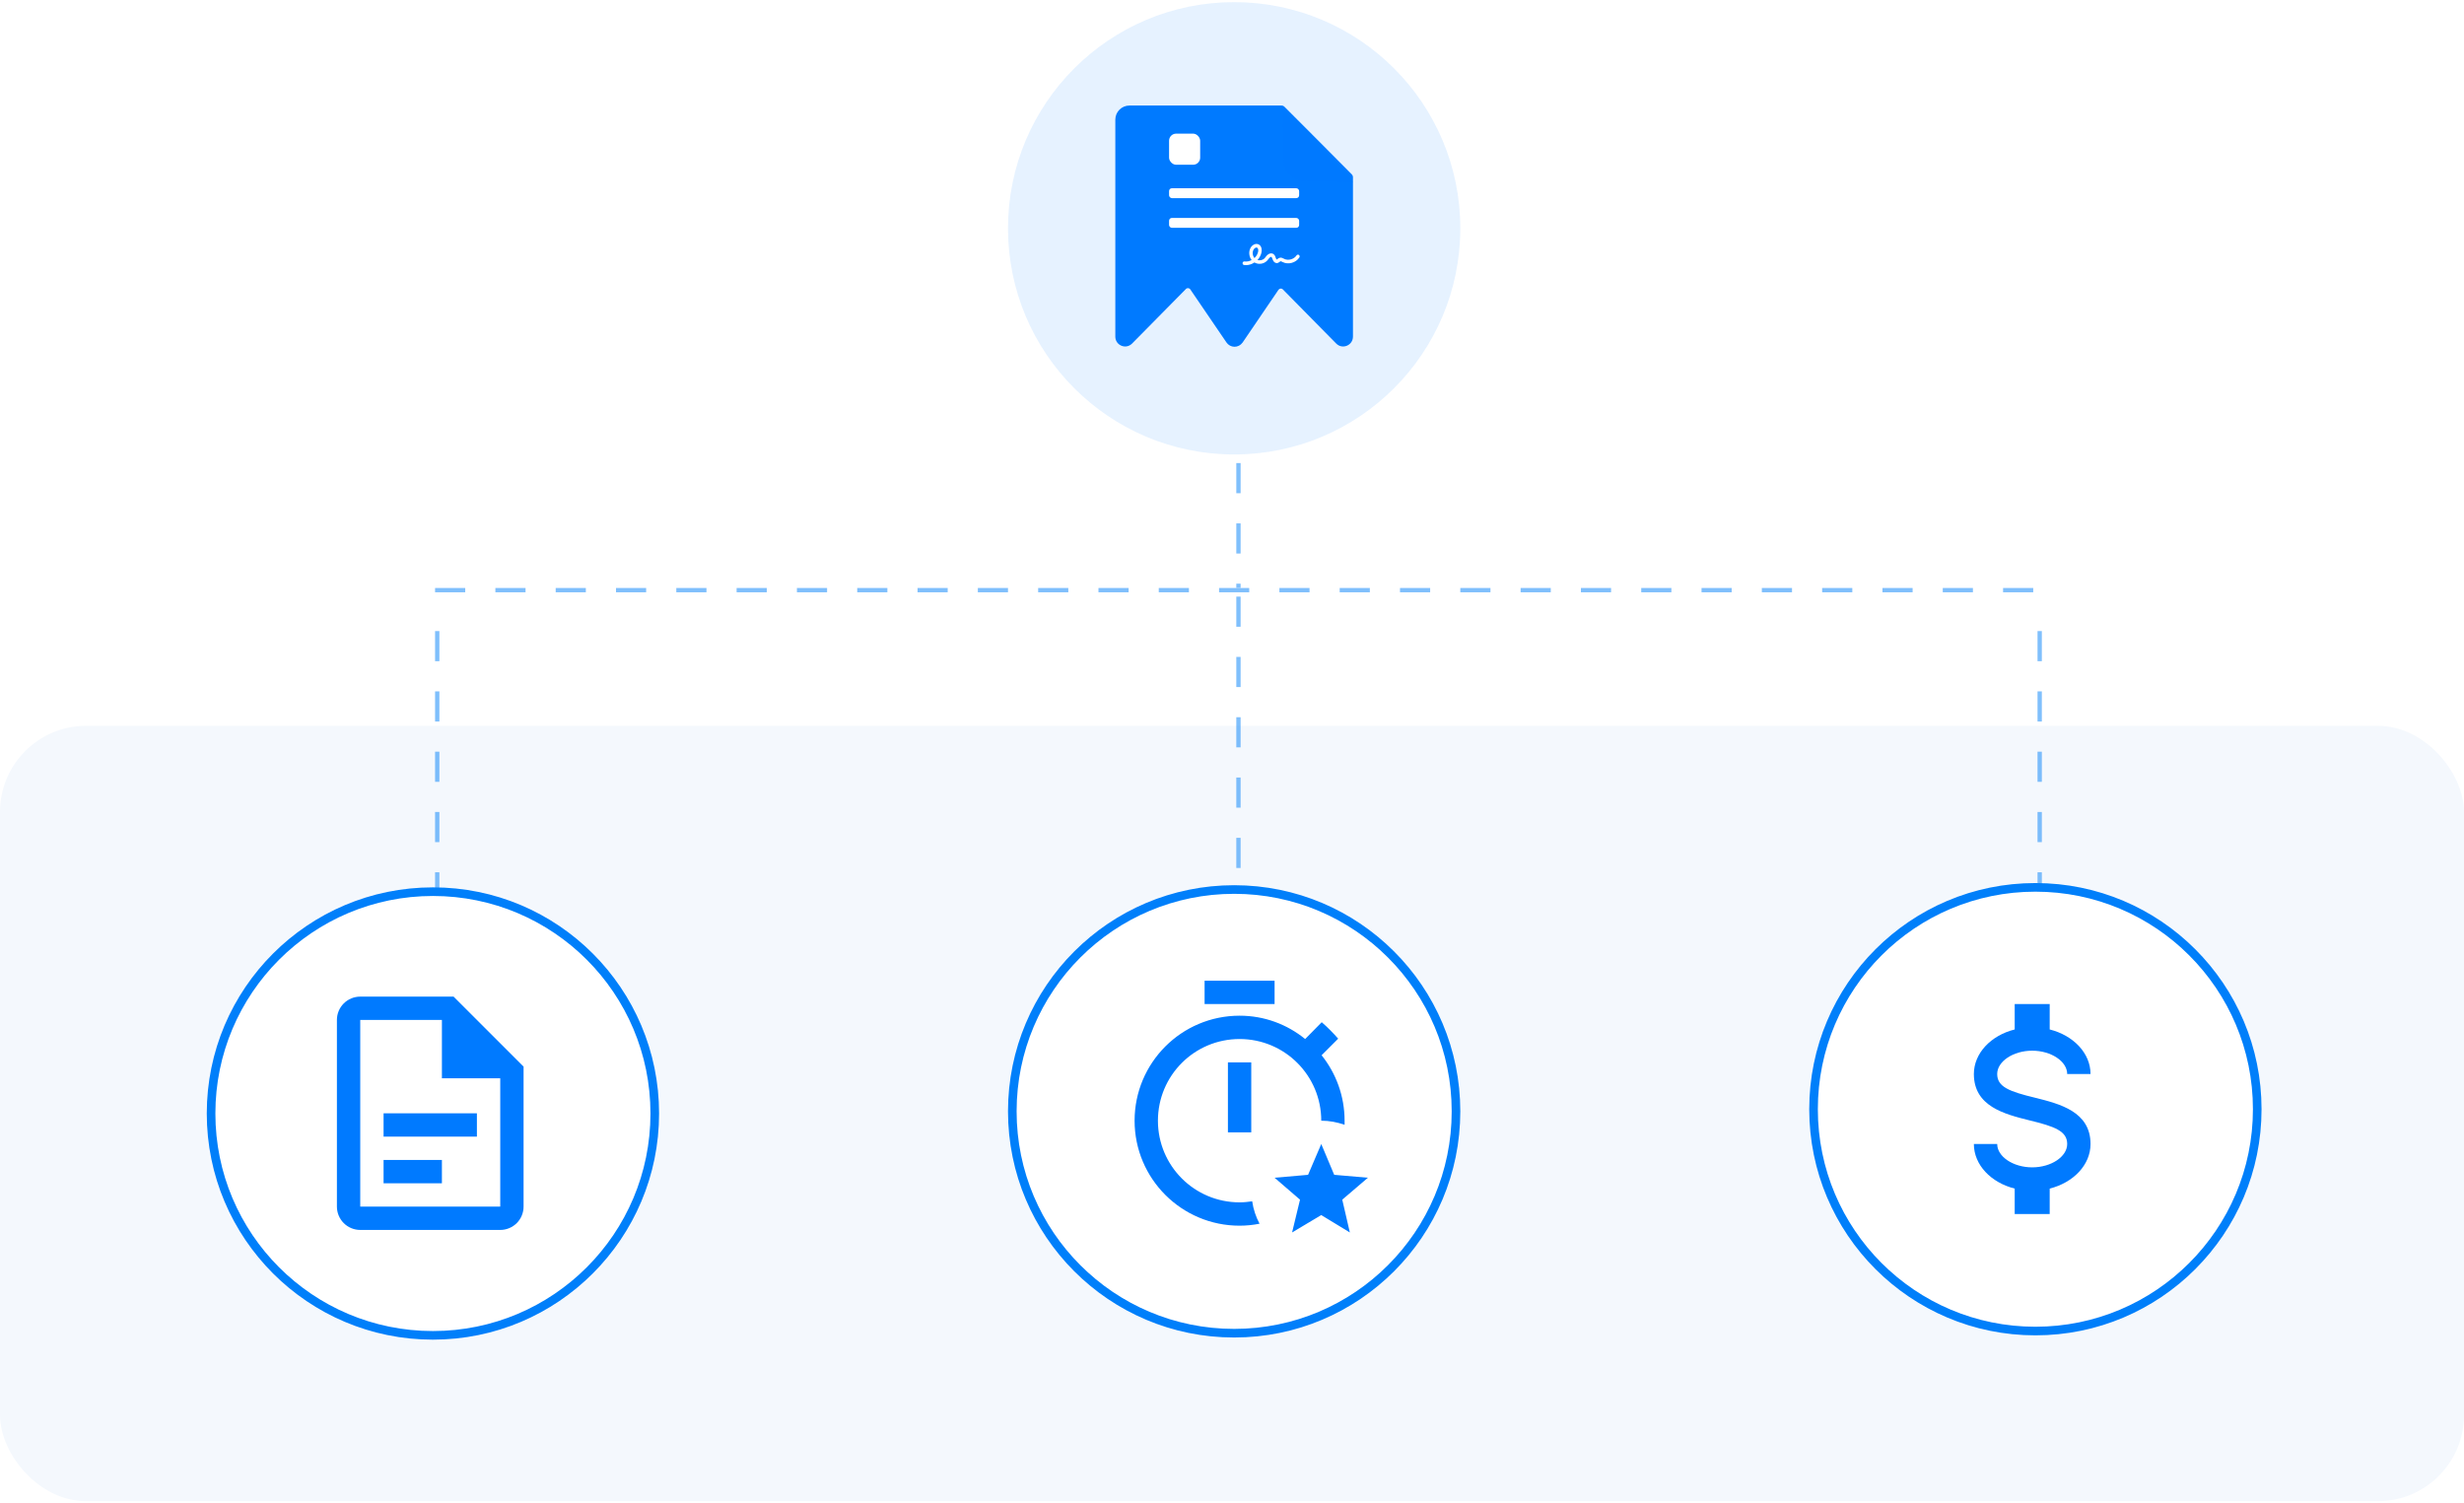 <svg width="572" height="349" viewBox="0 0 572 349" fill="none" xmlns="http://www.w3.org/2000/svg">
<rect y="168.5" width="572" height="180" rx="20" fill="#F4F8FD"/>
<g opacity="0.5">
<line x1="287.5" y1="107.5" x2="287.5" y2="136.5" stroke="#007FFA" stroke-dasharray="7 7"/>
<line x1="101.5" y1="146.5" x2="101.5" y2="223.5" stroke="#007FFA" stroke-dasharray="7 7"/>
<line x1="287.5" y1="138.5" x2="287.5" y2="223.5" stroke="#007FFA" stroke-dasharray="7 7"/>
<line x1="473.5" y1="146.5" x2="473.5" y2="223.5" stroke="#007FFA" stroke-dasharray="7 7"/>
<line x1="101" y1="137" x2="474" y2="137" stroke="#007FFA" stroke-dasharray="7 7"/>
</g>
<circle opacity="0.1" cx="286.5" cy="53" r="52.5" fill="#0079FF"/>
<path d="M314.079 41.155V46.1V78.134C314.079 80.183 311.631 81.207 310.196 79.757L297.802 67.182C297.511 66.887 297.024 66.931 296.791 67.273L288.468 79.508C288.457 79.524 288.442 79.534 288.43 79.55C288.217 79.848 287.936 80.09 287.612 80.255C287.287 80.42 286.928 80.504 286.565 80.5C286.201 80.496 285.844 80.403 285.523 80.231C285.202 80.058 284.927 79.81 284.721 79.508L276.316 67.175C276.084 66.834 275.597 66.79 275.307 67.084L262.798 79.757C262.703 79.853 262.6 79.941 262.489 80.019C261.04 81.06 258.914 80.042 258.914 78.134V27.782C258.914 25.969 260.383 24.5 262.196 24.5H297.484C297.745 24.5 297.996 24.604 298.181 24.789L305.662 32.278L313.793 40.461C313.976 40.645 314.079 40.895 314.079 41.155Z" fill="#007AFF"/>
<g filter="url(#filter0_d_22051_13710)">
<path d="M297.836 24.581L314.019 40.857L302.824 40.738C301.525 40.739 300.279 40.219 299.359 39.292C298.439 38.365 297.921 37.108 297.917 35.795L297.836 24.581Z" fill="#0079FF"/>
</g>
<path fill-rule="evenodd" clip-rule="evenodd" d="M289.241 61.549C289.095 61.549 288.949 61.542 288.803 61.52C288.581 61.492 288.429 61.284 288.456 61.054C288.484 60.825 288.685 60.667 288.908 60.696C289.47 60.775 290.046 60.646 290.553 60.373C289.949 59.592 289.817 58.438 290.303 57.548C290.678 56.86 291.517 56.373 292.232 56.767C292.552 56.946 292.767 57.262 292.857 57.685C292.92 58 292.913 58.366 292.822 58.717C292.67 59.327 292.35 59.893 291.906 60.359C292.482 60.538 293.176 60.388 293.593 59.929C293.669 59.85 293.739 59.749 293.815 59.649C293.94 59.484 294.065 59.319 294.238 59.169C294.412 59.018 294.62 58.904 294.828 58.853C295.092 58.789 295.349 58.818 295.564 58.947C295.925 59.154 296.05 59.534 296.147 59.836C296.161 59.871 296.168 59.907 296.182 59.936C296.258 60.151 296.356 60.244 296.383 60.251C296.418 60.251 296.515 60.172 296.578 60.122C296.703 60.022 296.855 59.9 297.064 59.843C297.438 59.742 297.772 59.914 298.015 60.043C298.042 60.058 298.077 60.072 298.105 60.094C299.063 60.567 300.382 60.201 300.978 59.298C301.103 59.111 301.353 59.061 301.534 59.19C301.714 59.319 301.763 59.577 301.638 59.764C301.242 60.373 300.618 60.818 299.882 61.019C299.153 61.219 298.396 61.162 297.758 60.839C297.723 60.825 297.688 60.803 297.654 60.789C297.508 60.717 297.341 60.631 297.258 60.653C297.209 60.667 297.133 60.724 297.064 60.782C296.918 60.897 296.71 61.062 296.432 61.076C296.418 61.076 296.397 61.076 296.383 61.076C295.974 61.076 295.62 60.76 295.425 60.215C295.412 60.18 295.398 60.144 295.384 60.101C295.321 59.907 295.252 59.714 295.162 59.656C295.078 59.606 294.891 59.663 294.759 59.785C294.648 59.886 294.551 60.015 294.447 60.151C294.363 60.258 294.273 60.38 294.176 60.488C293.718 60.99 293.058 61.248 292.406 61.248C291.989 61.248 291.573 61.14 291.212 60.932C290.594 61.341 289.914 61.549 289.241 61.549ZM291.691 57.462C291.441 57.462 291.143 57.692 290.997 57.964C290.671 58.566 290.775 59.384 291.212 59.907C291.615 59.534 291.913 59.054 292.045 58.516C292.142 58.122 292.108 57.649 291.851 57.505C291.802 57.477 291.747 57.462 291.691 57.462Z" fill="white"/>
<rect x="271.391" y="31.026" width="7.22" height="7.22" rx="1.641" fill="white"/>
<rect x="271.391" y="43.7" width="30.195" height="2.297" rx="0.656" fill="white"/>
<rect x="271.391" y="50.592" width="30.195" height="2.297" rx="0.656" fill="white"/>
<circle cx="100.5" cy="258.5" r="51.5" fill="white" stroke="#007FFA" stroke-width="2"/>
<path d="M83.628 231.363C82.191 231.363 80.813 231.933 79.797 232.949C78.782 233.965 78.211 235.343 78.211 236.779V280.113C78.211 281.549 78.782 282.927 79.797 283.943C80.813 284.959 82.191 285.529 83.628 285.529H116.128C117.564 285.529 118.942 284.959 119.958 283.943C120.974 282.927 121.544 281.549 121.544 280.113V247.613L105.294 231.363H83.628ZM83.628 236.779H102.586V250.321H116.128V280.113H83.628V236.779ZM89.044 258.446V263.863H110.711V258.446H89.044ZM89.044 269.279V274.696H102.586V269.279H89.044Z" fill="#007AFF"/>
<circle cx="286.5" cy="258" r="51.5" fill="white" stroke="#007FFA" stroke-width="2"/>
<path d="M285.053 246.625H290.47V262.875H285.053V246.625ZM295.887 227.667H279.637V233.083H295.887V227.667ZM287.762 279.125C277.28 279.125 268.803 270.648 268.803 260.167C268.803 249.686 277.28 241.208 287.762 241.208C298.243 241.208 306.72 249.686 306.72 260.167C308.616 260.167 310.403 260.519 312.137 261.115C312.137 260.79 312.137 260.492 312.137 260.167C312.137 254.425 310.133 249.144 306.801 244.973L310.647 241.127C309.428 239.746 308.21 238.5 306.828 237.308L302.983 241.208C298.785 237.796 293.503 235.792 287.762 235.792C274.301 235.792 263.387 246.706 263.387 260.167C263.387 273.627 274.301 284.542 287.762 284.542C289.36 284.542 290.903 284.379 292.393 284.081C291.553 282.511 290.958 280.75 290.687 278.881C289.712 279.017 288.764 279.125 287.762 279.125ZM317.553 273.411L309.726 272.733L306.72 265.583L303.66 272.733L295.887 273.411L301.791 278.502L299.949 286.113L306.72 282.077L313.355 286.113L311.595 278.502L317.553 273.411Z" fill="#007AFF"/>
<circle cx="472.5" cy="257.5" r="51.5" fill="white" stroke="#007FFA" stroke-width="2"/>
<path d="M458.219 265.583H463.635C463.635 268.508 467.346 271 471.76 271C476.175 271 479.885 268.508 479.885 265.583C479.885 262.604 477.069 261.521 471.11 260.086C465.369 258.65 458.219 256.863 458.219 249.333C458.219 244.486 462.2 240.369 467.698 238.988V233.083H475.823V238.988C481.321 240.369 485.302 244.486 485.302 249.333H479.885C479.885 246.408 476.175 243.917 471.76 243.917C467.346 243.917 463.635 246.408 463.635 249.333C463.635 252.313 466.452 253.396 472.41 254.831C478.152 256.267 485.302 258.054 485.302 265.583C485.302 270.431 481.321 274.548 475.823 275.929V281.833H467.698V275.929C462.2 274.548 458.219 270.431 458.219 265.583Z" fill="#007AFF"/>
<defs>
<filter id="filter0_d_22051_13710" x="295.167" y="23.247" width="21.52" height="21.613" filterUnits="userSpaceOnUse" color-interpolation-filters="sRGB">
<feFlood flood-opacity="0" result="BackgroundImageFix"/>
<feColorMatrix in="SourceAlpha" type="matrix" values="0 0 0 0 0 0 0 0 0 0 0 0 0 0 0 0 0 0 127 0" result="hardAlpha"/>
<feOffset dy="1.334"/>
<feGaussianBlur stdDeviation="1.334"/>
<feColorMatrix type="matrix" values="0 0 0 0 0 0 0 0 0 0 0 0 0 0 0 0 0 0 0.15 0"/>
<feBlend mode="normal" in2="BackgroundImageFix" result="effect1_dropShadow_22051_13710"/>
<feBlend mode="normal" in="SourceGraphic" in2="effect1_dropShadow_22051_13710" result="shape"/>
</filter>
</defs>
</svg>
